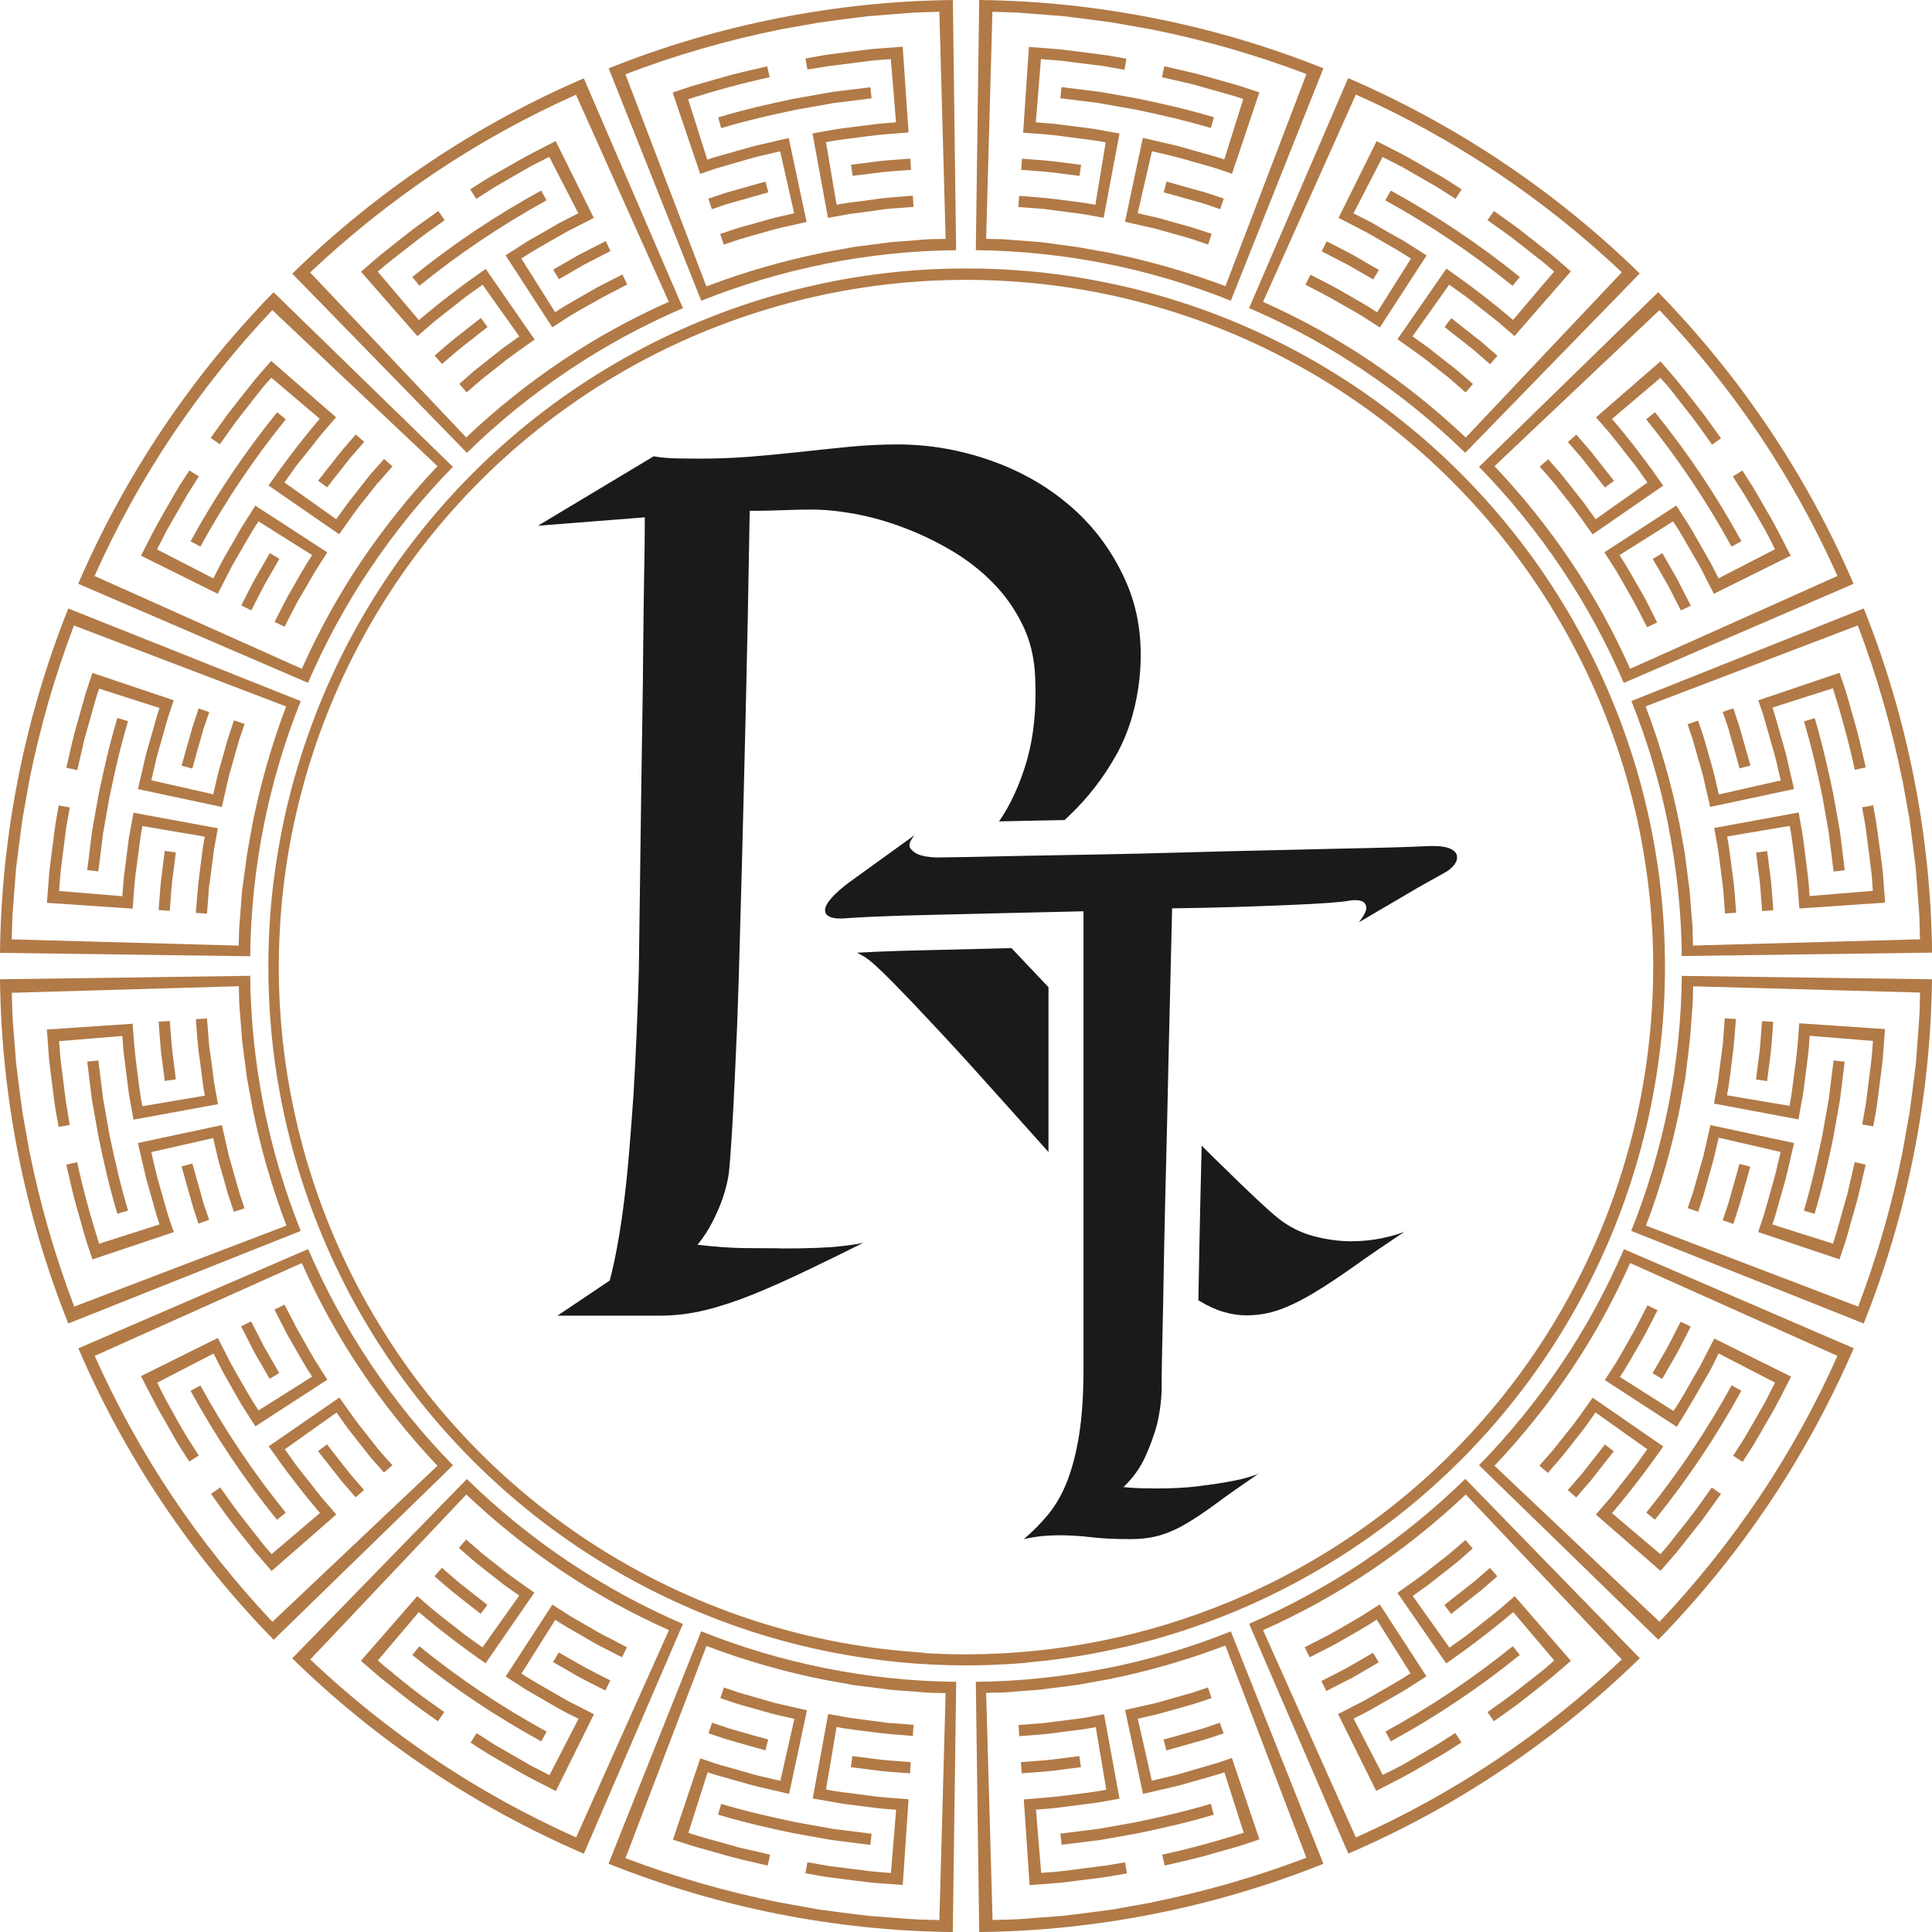 <?xml version="1.0" encoding="UTF-8" standalone="no"?>
<!DOCTYPE svg PUBLIC "-//W3C//DTD SVG 1.1//EN" "http://www.w3.org/Graphics/SVG/1.1/DTD/svg11.dtd">
<svg width="100%" height="100%" viewBox="0 0 256 256" version="1.1" xmlns="http://www.w3.org/2000/svg" xmlns:xlink="http://www.w3.org/1999/xlink" xml:space="preserve" xmlns:serif="http://www.serif.com/" style="fill-rule:evenodd;clip-rule:evenodd;stroke-linejoin:round;stroke-miterlimit:2;">
    <g>
        <path d="M186.31,163.06C186.25,163.06 186.2,163.08 186.16,163.13C186.18,163.13 186.23,163.1 186.31,163.06Z" style="fill:rgb(26,26,26);fill-rule:nonzero;"/>
        <path d="M179.15,164.48C177.53,164.48 175.85,164.26 174.12,163.81C172.39,163.36 170.79,162.56 169.33,161.4C167.92,160.25 165.43,157.92 161.87,154.41C161.07,153.64 160.19,152.77 159.23,151.8C159.21,152.61 159.19,153.39 159.17,154.16C159.07,158.45 158.98,162.17 158.92,165.32L158.79,172.29C158.79,172.29 158.83,172.32 158.85,172.33C159.97,173.01 161.04,173.51 162.07,173.82C163.1,174.13 164.13,174.29 165.19,174.29C166.71,174.29 168.19,174.03 169.63,173.51C171.07,172.98 172.59,172.23 174.19,171.26C175.78,170.29 177.54,169.13 179.45,167.77C181.36,166.41 183.58,164.89 186.1,163.21C185.36,163.52 184.36,163.81 183.1,164.07C181.84,164.33 180.53,164.47 179.17,164.47L179.15,164.48Z" style="fill:rgb(26,26,26);fill-rule:nonzero;"/>
        <path d="M138.92,130.8C137.37,129.17 135.74,127.45 134.03,125.63C133.65,125.64 133.28,125.65 132.9,125.66C129.39,125.75 126.22,125.83 123.39,125.89C120.49,125.95 118.2,126.02 116.39,126.1C114.94,126.17 114.07,126.21 113.56,126.24C113.92,126.42 114.27,126.61 114.61,126.82C115.29,127.24 116.54,128.36 118.34,130.2C120.15,132.04 122.23,134.23 124.59,136.77C126.96,139.31 129.47,142.08 132.14,145.07C134.48,147.68 136.74,150.21 138.93,152.65L138.93,130.82L138.92,130.8Z" style="fill:rgb(26,26,26);fill-rule:nonzero;"/>
        <path d="M103.52,165.41C102,165.41 100.33,165.4 98.52,165.38C96.71,165.35 94.69,165.2 92.43,164.94C93.27,163.9 93.96,162.82 94.5,161.72C95.05,160.62 95.49,159.59 95.8,158.65C96.17,157.55 96.43,156.48 96.58,155.43C96.84,152.91 97.14,148.09 97.45,140.96C97.6,137.92 97.75,134.23 97.88,129.92C98.01,125.59 98.15,120.44 98.31,114.47C98.46,108.49 98.64,101.65 98.82,93.94C99.01,86.23 99.18,77.49 99.34,67.69C100.76,67.69 102.17,67.66 103.59,67.61C105,67.55 106.31,67.52 107.52,67.52C109.3,67.52 111.25,67.72 113.37,68.11C115.5,68.51 117.63,69.11 119.78,69.93C121.93,70.74 124.03,71.75 126.07,72.95C128.12,74.16 129.94,75.57 131.54,77.2C133.14,78.82 134.45,80.67 135.47,82.74C136.49,84.81 137.05,87.11 137.16,89.63C137.37,93.87 136.98,97.67 135.99,101.03C135.09,104.04 133.89,106.65 132.38,108.84C133.38,108.82 134.45,108.8 135.59,108.77C137.3,108.73 139.12,108.7 141.05,108.66C141.31,108.43 141.56,108.2 141.81,107.95C144.17,105.69 146.19,103.08 147.86,100.12C149.54,97.16 150.58,93.71 151,89.79C151.47,85.02 150.85,80.72 149.12,76.9C147.4,73.07 145,69.82 141.93,67.15C138.86,64.48 135.31,62.44 131.27,61.02C127.23,59.6 123.12,58.89 118.92,58.89C116.77,58.89 114.65,59 112.55,59.2C110.45,59.41 108.32,59.63 106.14,59.87C103.97,60.11 101.78,60.32 99.59,60.5C97.39,60.68 95.16,60.77 92.91,60.77C91.75,60.77 90.64,60.76 89.57,60.74C88.5,60.71 87.51,60.62 86.62,60.46L71.29,69.66L85.44,68.55C85.44,70.81 85.41,73.4 85.35,76.3C85.3,79.21 85.26,82.27 85.23,85.5C85.21,88.73 85.17,92.03 85.11,95.41C85.06,98.79 85.01,102.08 84.96,105.27C84.85,112.77 84.75,120.53 84.65,128.55C84.49,134.37 84.25,139.87 83.94,145.06C83.79,147.32 83.61,149.62 83.42,151.96C83.24,154.29 83.02,156.54 82.75,158.72C82.49,160.89 82.19,162.92 81.85,164.81C81.51,166.7 81.16,168.32 80.79,169.68L73.87,174.33L87.55,174.33C89.49,174.33 91.47,174.08 93.49,173.59C95.51,173.09 97.62,172.39 99.82,171.5C102.02,170.61 104.33,169.58 106.74,168.42C109.16,167.27 111.73,166.01 114.45,164.65C114.19,164.76 113.21,164.92 111.5,165.12C109.79,165.33 107.13,165.43 103.52,165.43L103.52,165.41Z" style="fill:rgb(26,26,26);fill-rule:nonzero;"/>
        <path d="M193.06,113.43C193,113.01 192.67,112.67 192.08,112.42C191.49,112.17 190.54,112.07 189.23,112.11C188.56,112.15 187.19,112.21 185.12,112.27C183.06,112.33 180.54,112.39 177.57,112.45C174.6,112.51 171.31,112.59 167.69,112.68C164.07,112.76 160.38,112.85 156.64,112.96C152.89,113.07 149.2,113.15 145.59,113.22C141.97,113.28 138.67,113.34 135.7,113.4C132.73,113.46 130.22,113.52 128.15,113.56C126.09,113.6 124.71,113.62 124.04,113.62C123.07,113.58 122.29,113.45 121.71,113.23C121.21,113.02 120.84,112.73 120.6,112.35C120.37,111.97 120.57,111.4 121.2,110.65L112.54,116.9C111.57,117.62 110.81,118.29 110.24,118.92C109.67,119.55 109.36,120.09 109.33,120.53C109.29,120.98 109.52,121.3 110.03,121.51C110.53,121.72 111.37,121.76 112.55,121.64C113.06,121.6 114.27,121.53 116.18,121.45C118.09,121.36 120.46,121.29 123.29,121.23C126.11,121.17 129.28,121.09 132.8,121C136.32,120.91 139.91,120.83 143.57,120.75L143.57,181.33C143.57,184.74 143.38,187.65 143,190.05C142.62,192.45 142.09,194.51 141.42,196.23C140.75,197.96 139.91,199.42 138.93,200.63C137.94,201.83 136.85,202.93 135.67,203.94C136.6,203.73 137.43,203.6 138.16,203.53C138.9,203.47 139.63,203.43 140.34,203.43C141.77,203.43 143.19,203.52 144.61,203.69C146.02,203.86 147.74,203.94 149.76,203.94C151.27,203.94 152.59,203.77 153.73,203.43C154.87,203.09 156.03,202.58 157.2,201.88C158.38,201.19 159.71,200.29 161.19,199.2C162.67,198.1 164.52,196.8 166.75,195.28C166.58,195.37 166.14,195.52 165.45,195.73C164.76,195.94 163.85,196.15 162.71,196.35C161.57,196.56 160.21,196.76 158.63,196.95C157.05,197.14 155.28,197.23 153.3,197.23C152.58,197.23 151.86,197.22 151.15,197.2C150.43,197.18 149.67,197.13 148.87,197.05C150.14,195.82 151.11,194.47 151.78,192.97C152.45,191.47 152.96,190.07 153.3,188.77C153.67,187.25 153.88,185.71 153.92,184.16C153.92,182.14 153.98,178.52 154.11,173.3C154.15,171.06 154.2,168.37 154.26,165.21C154.32,162.05 154.41,158.32 154.52,154.03C154.63,149.73 154.74,144.8 154.86,139.25C154.99,133.69 155.14,127.39 155.31,120.36C158.26,120.32 161.05,120.26 163.71,120.18C166.36,120.09 168.73,120.01 170.82,119.92C172.91,119.83 174.64,119.74 176.02,119.64C177.41,119.53 178.32,119.44 178.74,119.35C179.46,119.23 180.02,119.25 180.45,119.41C180.79,119.54 180.98,119.81 181.04,120.21C181.1,120.61 180.78,121.27 180.07,122.2C182.38,120.85 184.27,119.75 185.72,118.89C187.17,118.02 188.32,117.36 189.17,116.89C190.14,116.35 190.85,115.95 191.31,115.7C191.82,115.44 192.25,115.11 192.61,114.69C192.97,114.27 193.12,113.85 193.05,113.42L193.06,113.43Z" style="fill:rgb(26,26,26);fill-rule:nonzero;"/>
        <path d="M166.75,195.23L166.75,195.3L166.88,195.17C166.88,195.17 166.79,195.19 166.75,195.23Z" style="fill:rgb(26,26,26);fill-rule:nonzero;"/>
    </g>
    <g>
        <path d="M238.82,145.57C238.98,144.65 239.06,143.73 239.2,142.8L239.55,140.03C239.62,139.57 239.65,139.11 239.69,138.64L239.8,137.25L248.18,137.93C248.1,138.86 248.05,139.79 247.94,140.71L247.24,146.25L246.75,149L248.21,149.25C248.4,148.18 248.62,147.12 248.76,146.05L249.17,142.83L249.37,141.21L249.47,140.41L249.77,136.36L238.41,135.59C238.26,137.42 238.17,139.26 237.9,141.08C237.63,142.9 237.48,144.73 237.12,146.53L228.83,145.13C229.17,143.47 229.32,141.78 229.55,140.08C229.78,138.38 229.88,136.71 230.02,135.03L228.54,134.93L228.33,137.78C228.33,138.25 228.23,138.72 228.17,139.19L227.99,140.6L227.62,143.43L227.11,146.23L238.31,148.33L238.8,145.55L238.82,145.57Z" style="fill:rgb(177,122,71);fill-rule:nonzero;"/>
        <path d="M225.79,158.14L226.48,155.68C226.7,154.87 226.96,154.05 227.15,153.23L227.73,150.75L235.94,152.64L235.31,155.32C235.09,156.22 234.82,157.09 234.58,157.98L233.83,160.63C233.57,161.51 233.25,162.37 232.96,163.25L243.74,166.87L244.26,165.33C244.44,164.81 244.61,164.3 244.75,163.78L245.64,160.62C246.27,158.54 246.72,156.42 247.21,154.31L245.76,153.99L245.13,156.72L244.82,158.08L244.44,159.42L243.68,162.12C243.42,163.02 243.18,163.91 242.87,164.79L234.85,162.25C235.17,161.37 235.4,160.47 235.66,159.57L236.42,156.89C236.69,156 236.87,155.09 237.09,154.18L237.72,151.46L226.64,149.08L226.01,151.86L225.69,153.25L225.29,154.63L224.51,157.38C224.44,157.61 224.38,157.83 224.31,158.06L224.08,158.73L223.63,160.09L225.03,160.56C225.26,159.76 225.55,158.96 225.8,158.15L225.79,158.14Z" style="fill:rgb(177,122,71);fill-rule:nonzero;"/>
        <path d="M241.44,150.55C240.74,153.86 239.99,157.17 239.02,160.42L240.44,160.84C241.43,157.55 242.2,154.2 242.9,150.84L243.8,145.79L244.43,140.68L242.96,140.52L242.33,145.57L241.45,150.55L241.44,150.55Z" style="fill:rgb(177,122,71);fill-rule:nonzero;"/>
        <path d="M234.65,139.33C234.79,138.02 234.86,136.71 234.96,135.4L233.48,135.3C233.37,136.59 233.3,137.89 233.17,139.18L232.68,143.04L234.15,143.25L234.65,139.34L234.65,139.33Z" style="fill:rgb(177,122,71);fill-rule:nonzero;"/>
        <path d="M229.44,157.95C229.25,158.58 229.11,159.21 228.89,159.85L228.26,161.69L229.67,162.17L230.3,160.27C230.51,159.64 230.67,159.01 230.85,158.38C231.2,157.12 231.58,155.85 231.92,154.59L230.48,154.22C230.16,155.46 229.78,156.7 229.44,157.95Z" style="fill:rgb(177,122,71);fill-rule:nonzero;"/>
        <path d="M221.07,146.51C219.94,152.19 218.3,157.72 216.15,163.1L246.95,175.37C249.85,168.11 252.06,160.65 253.58,152.98C255.1,145.31 255.91,137.57 256,129.76L222.85,129.31C222.79,135.1 222.19,140.84 221.07,146.52L221.07,146.51ZM223.79,138.8C223.83,138.47 223.88,138.13 223.92,137.8L224,136.78L224.15,134.75C224.2,134.08 224.27,133.4 224.3,132.72L224.35,130.69L254.42,131.52L254.35,134.18C254.31,135.06 254.23,135.95 254.17,136.83L253.87,140.82C253.82,141.26 253.76,141.7 253.71,142.14C253.49,143.9 253.27,145.66 253.03,147.42L252.09,152.66C250.7,159.64 248.74,166.47 246.22,173.13L218.1,162.4C220.02,157.33 221.52,152.14 222.59,146.83L223.31,142.84L223.8,138.81L223.79,138.8Z" style="fill:rgb(177,122,71);fill-rule:nonzero;"/>
        <path d="M223.65,186.64C223.91,186.26 224.14,185.85 224.37,185.45L226.47,181.82C226.92,181.01 227.33,180.16 227.73,179.34L235.2,183.2C234.77,184.03 234.36,184.86 233.94,185.68L232.55,188.13L231.15,190.55L229.65,192.9L230.91,193.7C231.49,192.79 232.1,191.89 232.65,190.95L234.27,188.14C235.39,186.29 236.33,184.35 237.33,182.41L227.15,177.36L225.89,179.81C225.68,180.21 225.49,180.63 225.26,181.03L224.57,182.23C223.65,183.81 222.78,185.44 221.75,186.96L214.65,182.46C215.6,181.05 216.39,179.56 217.25,178.1L217.88,177C218.09,176.63 218.27,176.25 218.47,175.88L219.63,173.62L218.3,172.96L217,175.48L216.67,176.11L216.32,176.74L215.61,178C215.14,178.82 214.68,179.65 214.19,180.47L212.65,182.87L222.18,189.06L223.66,186.66L223.65,186.64Z" style="fill:rgb(177,122,71);fill-rule:nonzero;"/>
        <path d="M205.88,192.03L203.98,194.2L205.1,195.17L206.77,193.24C207.31,192.61 207.83,191.91 208.36,191.24L209.94,189.24L211.42,187.16L218.27,192.03L216.67,194.27L214.97,196.44C214.4,197.16 213.85,197.89 213.26,198.6L211.46,200.68L220.03,208.15L222.15,205.7L224.16,203.17C224.82,202.31 225.52,201.48 226.14,200.6L228.04,197.95L226.82,197.1C225.73,198.61 224.69,200.15 223.52,201.6L221.79,203.79C221.5,204.16 221.22,204.53 220.92,204.88L220.01,205.94L213.6,200.5C216.01,197.66 218.27,194.7 220.39,191.66L211.03,185.2C209.91,186.75 208.86,188.36 207.64,189.81L205.89,192.01L205.88,192.03Z" style="fill:rgb(177,122,71);fill-rule:nonzero;"/>
        <path d="M218.14,200.43L219.29,201.36C223.62,196.01 227.43,190.32 230.74,184.28L229.45,183.56C226.18,189.52 222.41,195.14 218.14,200.43Z" style="fill:rgb(177,122,71);fill-rule:nonzero;"/>
        <path d="M220.25,182.71L222.22,179.29C222.85,178.13 223.42,176.95 224.03,175.79L222.7,175.13C222.1,176.28 221.53,177.44 220.91,178.59L218.97,181.96L220.25,182.72L220.25,182.71Z" style="fill:rgb(177,122,71);fill-rule:nonzero;"/>
        <path d="M212.66,191.41L210.25,194.47L209.65,195.24L209.01,195.97L207.74,197.44L208.86,198.42L210.15,196.92L210.79,196.18L211.4,195.4L213.84,192.3L212.66,191.41Z" style="fill:rgb(177,122,71);fill-rule:nonzero;"/>
        <path d="M206.9,180.71C203.67,185.52 200.03,190 195.98,194.15L219.74,217.27C225.2,211.68 230.11,205.64 234.46,199.15C238.81,192.66 242.53,185.82 245.63,178.65L215.18,165.52C212.89,170.84 210.13,175.91 206.9,180.72L206.9,180.71ZM243.47,179.66C240.57,186.17 237.14,192.37 233.18,198.29C229.21,204.19 224.78,209.73 219.89,214.9L198.03,194.22C201.76,190.27 205.14,186.05 208.17,181.55C211.19,177.04 213.8,172.31 216,167.36L243.47,179.66Z" style="fill:rgb(177,122,71);fill-rule:nonzero;"/>
        <path d="M200.5,213.6L205.94,220.01L204.88,220.96C204.53,221.26 204.15,221.54 203.79,221.83L201.6,223.55C200.15,224.73 198.61,225.77 197.1,226.86L197.95,228.07L200.6,226.18C201.48,225.55 202.31,224.85 203.17,224.2L205.69,222.19L208.15,220.07L200.7,211.5L198.62,213.31C197.91,213.9 197.18,214.45 196.46,215.02L194.3,216.72L192.06,218.32L187.19,211.47L189.26,209.99L191.26,208.42C191.92,207.9 192.6,207.39 193.25,206.85L195.14,205.18L194.17,204.06C193.45,204.69 192.74,205.32 192.01,205.92L189.77,207.68C188.3,208.89 186.71,209.94 185.17,211.06L191.63,220.41C194.71,218.28 197.67,216.01 200.51,213.61L200.5,213.6Z" style="fill:rgb(177,122,71);fill-rule:nonzero;"/>
        <path d="M177.93,215.58L176.67,216.29L176.04,216.64L175.41,216.97L172.88,218.27L173.54,219.6L175.81,218.44C176.19,218.24 176.57,218.06 176.94,217.85L178.04,217.22C179.51,216.36 181.01,215.56 182.42,214.61L186.9,221.72C185.37,222.74 183.74,223.62 182.17,224.54L180.97,225.23C180.57,225.46 180.16,225.65 179.75,225.86L177.3,227.12L182.35,237.3C184.25,236.31 186.23,235.36 188.08,234.24L190.89,232.62C191.83,232.07 192.72,231.46 193.64,230.89L192.84,229.63L190.49,231.13L188.12,232.53L185.7,233.93C184.88,234.37 184.05,234.78 183.22,235.19L179.36,227.72C180.19,227.29 181.03,226.89 181.84,226.43L184.26,225.04L185.47,224.35C185.88,224.12 186.28,223.89 186.66,223.63L189.01,222.12L182.82,212.59L180.41,214.13C179.58,214.64 178.75,215.1 177.92,215.58L177.93,215.58Z" style="fill:rgb(177,122,71);fill-rule:nonzero;"/>
        <path d="M183.58,229.44L184.29,230.74C190.33,227.44 196.03,223.62 201.38,219.29L200.45,218.13C195.17,222.4 189.54,226.17 183.58,229.44Z" style="fill:rgb(177,122,71);fill-rule:nonzero;"/>
        <path d="M191.39,212.67L192.28,213.86L195.38,211.41L196.16,210.81L196.91,210.16L198.4,208.87L197.43,207.75L195.96,209.03L195.22,209.66L194.45,210.26L191.39,212.67Z" style="fill:rgb(177,122,71);fill-rule:nonzero;"/>
        <path d="M182.69,220.26L181.93,219L178.55,220.96C177.4,221.59 176.24,222.15 175.09,222.74L175.75,224.07C176.92,223.44 178.1,222.88 179.26,222.27L182.68,220.27L182.69,220.26Z" style="fill:rgb(177,122,71);fill-rule:nonzero;"/>
        <path d="M180.72,206.88C175.9,210.11 170.83,212.87 165.51,215.16L178.66,245.61C185.84,242.52 192.67,238.8 199.16,234.44C205.65,230.09 211.69,225.18 217.28,219.72L194.16,195.96C190.01,200.01 185.53,203.65 180.71,206.88L180.72,206.88ZM214.9,219.89C209.73,224.78 204.19,229.21 198.29,233.18C192.37,237.14 186.16,240.57 179.66,243.47L167.36,216C172.32,213.8 177.05,211.19 181.55,208.17C186.05,205.14 190.27,201.76 194.22,198.03L214.9,219.89Z" style="fill:rgb(177,122,71);fill-rule:nonzero;"/>
        <path d="M135.98,220.3C137.86,220.14 139.74,219.92 141.62,219.64C143.49,219.36 145.35,219.03 147.21,218.63C149.06,218.24 150.9,217.79 152.73,217.29C154.56,216.78 156.36,216.23 158.15,215.61C159.94,214.99 161.71,214.32 163.46,213.6C169.08,211.27 174.42,208.41 179.48,205.03C184.54,201.65 189.22,197.81 193.53,193.51C194.87,192.17 196.16,190.79 197.42,189.37C198.67,187.95 199.88,186.5 201.05,185C202.21,183.51 203.33,181.98 204.4,180.42C205.47,178.86 206.49,177.27 207.46,175.64C208.43,174.02 209.36,172.37 210.23,170.68C211.1,169 211.92,167.3 212.69,165.56C213.46,163.83 214.17,162.08 214.83,160.3C215.49,158.53 216.09,156.73 216.64,154.92C217.19,153.11 217.68,151.28 218.12,149.44C218.56,147.6 218.94,145.75 219.26,143.88C219.58,142.01 219.85,140.14 220.06,138.26C220.27,136.38 220.42,134.49 220.51,132.6C220.6,130.71 220.64,128.82 220.61,126.93C220.58,125.04 220.51,123.15 220.37,121.26C220.23,119.37 220.03,117.49 219.78,115.61C219.52,113.73 219.21,111.87 218.84,110.01C218.47,108.16 218.04,106.31 217.56,104.48C217.08,102.65 216.54,100.83 215.94,99.04C215.35,97.24 214.7,95.46 213.99,93.71C213.29,91.95 212.53,90.22 211.72,88.51C210.91,86.8 210.05,85.11 209.13,83.46C208.22,81.8 207.25,80.17 206.24,78.57C205.23,76.97 204.17,75.41 203.06,73.87C201.95,72.34 200.79,70.84 199.59,69.38C198.39,67.92 197.14,66.49 195.86,65.11C194.57,63.72 193.24,62.38 191.87,61.07C190.5,59.77 189.09,58.5 187.64,57.29C186.19,56.08 184.7,54.9 183.19,53.77C181.67,52.64 180.11,51.56 178.53,50.53C176.94,49.5 175.33,48.52 173.68,47.58C172.03,46.65 170.36,45.77 168.66,44.94C166.96,44.11 165.23,43.33 163.49,42.61C161.74,41.88 159.97,41.21 158.18,40.6C156.39,39.98 154.58,39.43 152.76,38.92C150.93,38.41 149.1,37.97 147.24,37.58C145.39,37.19 143.53,36.85 141.65,36.57C139.78,36.29 137.9,36.07 136.01,35.91C134.13,35.75 132.24,35.64 130.34,35.6C128.44,35.56 126.56,35.57 124.66,35.63C122.77,35.7 120.88,35.83 119,36.01C117.12,36.2 115.24,36.44 113.37,36.74C111.5,37.04 109.64,37.4 107.8,37.82C105.95,38.23 104.12,38.71 102.3,39.23C100.48,39.76 98.68,40.34 96.9,40.98C95.12,41.62 93.36,42.31 91.62,43.06C89.88,43.8 88.17,44.6 86.47,45.46C84.78,46.31 83.12,47.22 81.48,48.17C79.85,49.12 78.24,50.13 76.67,51.18C75.1,52.23 73.56,53.33 72.05,54.48C70.54,55.63 69.07,56.82 67.64,58.06C66.21,59.3 64.81,60.58 63.46,61.9C62.11,63.22 60.79,64.59 59.52,65.99C58.25,67.39 57.02,68.83 55.84,70.31C54.66,71.79 53.52,73.3 52.43,74.85C51.34,76.4 50.3,77.98 49.31,79.59C48.32,81.2 47.37,82.84 46.48,84.51C45.59,86.18 44.75,87.87 43.96,89.6C43.17,91.32 42.44,93.06 41.76,94.83C41.08,96.6 40.45,98.38 39.88,100.18C39.31,101.99 38.79,103.81 38.33,105.64C37.87,107.47 37.47,109.33 37.12,111.19C36.78,113.05 36.49,114.92 36.25,116.8C36.01,118.68 35.84,120.56 35.73,122.45C35.61,124.34 35.56,126.23 35.56,128.12C35.56,130.01 35.62,131.9 35.73,133.79C35.85,135.68 36.02,137.56 36.25,139.44C36.48,141.32 36.77,143.19 37.12,145.05C37.47,146.91 37.87,148.76 38.33,150.6C38.79,152.44 39.31,154.26 39.88,156.06C40.45,157.87 41.08,159.65 41.76,161.42C42.44,163.19 43.18,164.93 43.96,166.65C44.75,168.37 45.59,170.07 46.48,171.74C47.37,173.41 48.32,175.05 49.31,176.66C50.3,178.27 51.34,179.85 52.44,181.4C53.53,182.95 54.67,184.46 55.85,185.94C57.03,187.42 58.26,188.86 59.53,190.26C60.8,191.66 62.12,193.03 63.47,194.35C64.82,195.67 66.22,196.95 67.65,198.19C69.08,199.43 70.55,200.62 72.06,201.77C73.57,202.92 75.11,204.01 76.68,205.07C78.26,206.12 79.86,207.12 81.49,208.08C83.12,209.03 84.79,209.94 86.48,210.79C88.17,211.64 89.89,212.44 91.63,213.19C93.37,213.94 95.13,214.63 96.91,215.27C98.69,215.91 100.49,216.49 102.31,217.02C104.13,217.55 105.96,218.02 107.81,218.43C109.66,218.84 111.51,219.2 113.39,219.5C115.26,219.8 117.13,220.04 119.02,220.23C120.9,220.42 122.79,220.54 124.68,220.61C126.57,220.68 128.46,220.69 130.35,220.64C132.24,220.59 134.13,220.49 136.02,220.33L135.98,220.3ZM122.41,218.99C120.55,218.87 118.7,218.7 116.85,218.48C115,218.25 113.16,217.97 111.33,217.63C109.5,217.29 107.68,216.89 105.87,216.44C104.06,215.99 102.27,215.48 100.5,214.92C98.72,214.36 96.97,213.74 95.23,213.07C93.49,212.4 91.78,211.68 90.08,210.9C88.38,210.12 86.72,209.3 85.07,208.42C83.43,207.54 81.81,206.61 80.23,205.64C78.64,204.66 77.09,203.64 75.57,202.56C74.05,201.49 72.56,200.37 71.1,199.21C69.65,198.05 68.23,196.84 66.85,195.59C65.47,194.34 64.13,193.05 62.83,191.71C61.53,190.38 60.27,189.01 59.05,187.59C57.83,186.18 56.66,184.73 55.53,183.25C54.4,181.77 53.32,180.25 52.29,178.7C51.26,177.15 50.27,175.57 49.33,173.96C48.39,172.35 47.5,170.72 46.67,169.05C45.83,167.39 45.05,165.7 44.31,163.99C43.57,162.28 42.9,160.54 42.27,158.79C41.64,157.03 41.07,155.26 40.55,153.48C40.03,151.69 39.57,149.89 39.16,148.07C38.75,146.25 38.4,144.42 38.1,142.59C37.8,140.75 37.56,138.9 37.38,137.05C37.2,135.2 37.07,133.34 37,131.48C36.93,129.62 36.92,127.76 36.97,125.89C37.02,124.03 37.12,122.17 37.28,120.31C37.44,118.45 37.66,116.61 37.93,114.76C38.2,112.92 38.53,111.09 38.92,109.26C39.31,107.44 39.75,105.63 40.25,103.83C40.74,102.03 41.3,100.26 41.9,98.49C42.5,96.73 43.17,94.99 43.88,93.27C44.59,91.55 45.36,89.85 46.17,88.18C46.99,86.51 47.86,84.86 48.77,83.24C49.69,81.62 50.66,80.03 51.67,78.47C52.68,76.91 53.75,75.38 54.86,73.88C55.97,72.39 57.13,70.92 58.32,69.5C59.52,68.08 60.76,66.69 62.05,65.34C63.33,63.99 64.66,62.68 66.02,61.41C67.39,60.14 68.79,58.92 70.23,57.74C71.67,56.56 73.14,55.42 74.65,54.33C76.16,53.24 77.7,52.19 79.27,51.2C80.85,50.21 82.45,49.26 84.08,48.36C85.71,47.46 87.37,46.61 89.05,45.82C90.74,45.02 92.44,44.28 94.17,43.59C95.9,42.9 97.65,42.26 99.42,41.68C101.19,41.1 102.97,40.57 104.77,40.09C106.57,39.61 108.39,39.19 110.21,38.83C112.04,38.47 113.87,38.16 115.72,37.91C117.57,37.66 119.42,37.46 121.28,37.33C123.14,37.2 125,37.11 126.86,37.09C128.72,37.07 130.58,37.1 132.45,37.19C134.31,37.28 136.17,37.43 138.02,37.63C139.87,37.83 141.72,38.1 143.55,38.41C145.39,38.73 147.21,39.1 149.02,39.53C150.83,39.96 152.63,40.45 154.41,40.99C156.19,41.53 157.96,42.12 159.7,42.77C161.45,43.42 163.17,44.12 164.87,44.87C166.57,45.63 168.25,46.43 169.9,47.29C171.55,48.15 173.18,49.06 174.78,50.01C176.38,50.97 177.94,51.97 179.48,53.03C181.01,54.08 182.52,55.18 183.99,56.33C185.46,57.48 186.89,58.67 188.29,59.9C189.69,61.13 191.04,62.41 192.36,63.73C193.68,65.05 194.95,66.4 196.19,67.8C197.43,69.2 198.61,70.63 199.76,72.1C200.91,73.57 202.01,75.07 203.06,76.61C204.12,78.14 205.12,79.71 206.08,81.31C207.04,82.91 207.95,84.53 208.81,86.19C209.67,87.84 210.47,89.52 211.23,91.22C211.99,92.92 212.69,94.65 213.34,96.39C213.99,98.13 214.58,99.9 215.13,101.68C215.67,103.46 216.16,105.26 216.59,107.07C217.02,108.88 217.4,110.71 217.71,112.54C218.03,114.38 218.29,116.22 218.5,118.07C218.71,119.92 218.85,121.78 218.95,123.64C219.04,125.5 219.08,127.36 219.05,129.23C219.03,131.09 218.95,132.95 218.81,134.81C218.67,136.67 218.48,138.52 218.23,140.37C217.98,142.22 217.67,144.05 217.31,145.88C216.95,147.71 216.53,149.52 216.05,151.32C215.57,153.12 215.04,154.91 214.46,156.68C213.88,158.45 213.24,160.2 212.55,161.93C211.86,163.66 211.11,165.37 210.32,167.05C209.52,168.74 208.68,170.39 207.78,172.03C206.88,173.66 205.94,175.26 204.94,176.84C203.95,178.42 202.9,179.96 201.81,181.47C200.72,182.98 199.58,184.46 198.4,185.89C197.22,187.33 195.99,188.73 194.73,190.1C193.46,191.47 192.15,192.79 190.81,194.08C189.46,195.36 188.07,196.61 186.65,197.81C185.23,199.01 183.76,200.16 182.27,201.27C180.78,202.38 179.25,203.44 177.68,204.46C176.11,205.48 174.53,206.44 172.91,207.36C171.29,208.28 169.64,209.15 167.97,209.96C166.3,210.78 164.6,211.54 162.88,212.26C157.35,214.55 151.65,216.28 145.78,217.45C139.91,218.62 133.98,219.2 128,219.21C126.14,219.21 124.28,219.15 122.42,219.04L122.41,218.99Z" style="fill:rgb(177,122,71);fill-rule:nonzero;"/>
        <path d="M157.96,234.58C157.08,234.82 156.2,235.1 155.3,235.32L152.62,235.95L150.76,227.74L153.24,227.17C154.06,226.97 154.87,226.72 155.68,226.5L158.12,225.8C158.93,225.56 159.73,225.27 160.53,225L160.06,223.6L158.71,224.05L158.04,224.28L157.35,224.47L153.24,225.64L151.86,225.95L149.08,226.58L151.45,237.7L154.17,237.07C155.07,236.85 155.99,236.68 156.88,236.4L159.56,235.64C160.46,235.38 161.36,235.15 162.24,234.84L164.8,242.85C161.24,243.97 157.65,244.96 154,245.75L154.32,247.19C156.43,246.7 158.56,246.26 160.63,245.63L163.79,244.74C164.83,244.44 165.85,244.07 166.88,243.72L163.23,232.94C162.36,233.22 161.49,233.57 160.61,233.8L157.96,234.57L157.96,234.58Z" style="fill:rgb(177,122,71);fill-rule:nonzero;"/>
        <path d="M146.28,247.22L143.51,247.58L140.74,247.93C139.82,248.05 138.89,248.09 137.96,248.16L137.27,239.78L138.66,239.68C139.13,239.64 139.59,239.61 140.05,239.54L142.82,239.19C143.74,239.06 144.67,238.98 145.59,238.82L148.34,238.33L146.29,227.14L143.48,227.65L140.64,228.02L139.23,228.2C138.76,228.26 138.28,228.33 137.81,228.36L134.96,228.57L135.06,230.05C136.76,229.91 138.46,229.83 140.14,229.58C141.83,229.33 143.52,229.2 145.19,228.85L146.59,237.14C144.79,237.51 142.96,237.67 141.14,237.92C139.32,238.16 137.49,238.28 135.66,238.43L136.43,249.79L139.67,249.54L140.48,249.48L141.29,249.39L142.9,249.18L146.12,248.77C147.19,248.63 148.26,248.41 149.33,248.23L149.07,246.77L146.31,247.23L146.28,247.22Z" style="fill:rgb(177,122,71);fill-rule:nonzero;"/>
        <path d="M160.44,239.01C157.19,239.99 153.89,240.75 150.57,241.44L145.56,242.33L140.51,242.96L140.67,244.44L145.78,243.81L150.83,242.91C154.19,242.21 157.54,241.44 160.83,240.46L160.45,239.02L160.44,239.01Z" style="fill:rgb(177,122,71);fill-rule:nonzero;"/>
        <path d="M157.92,229.45C156.66,229.8 155.43,230.17 154.18,230.5L154.55,231.94C155.81,231.6 157.08,231.22 158.34,230.87C158.97,230.69 159.6,230.53 160.24,230.31L162.14,229.68L161.63,228.27L159.79,228.9C159.2,229.11 158.56,229.26 157.95,229.44L157.92,229.45Z" style="fill:rgb(177,122,71);fill-rule:nonzero;"/>
        <path d="M143.23,234.16L143.02,232.69L139.16,233.18C137.9,233.31 136.57,233.38 135.28,233.49L135.38,234.97C136.69,234.87 138,234.79 139.31,234.66L143.22,234.16L143.23,234.16Z" style="fill:rgb(177,122,71);fill-rule:nonzero;"/>
        <path d="M146.51,221.07C140.83,222.19 135.09,222.79 129.3,222.85L129.75,256.01C137.57,255.92 145.31,255.11 152.97,253.59C160.64,252.07 168.1,249.86 175.36,246.96L163.09,216.17C157.71,218.32 152.18,219.96 146.5,221.08L146.51,221.07ZM152.66,252.08L147.42,253.02C145.66,253.26 143.9,253.48 142.14,253.7L140.82,253.86L136.83,254.16C135.95,254.22 135.06,254.31 134.18,254.34L131.52,254.41L130.67,224.32L132.7,224.27C133.37,224.27 134.05,224.17 134.73,224.12L136.76,223.97L137.78,223.89C138.11,223.86 138.45,223.81 138.78,223.76L142.81,223.25L146.8,222.53C152.11,221.46 157.3,219.97 162.37,218.04L173.1,246.16C166.45,248.69 159.64,250.65 152.66,252.06L152.66,252.08Z" style="fill:rgb(177,122,71);fill-rule:nonzero;"/>
        <path d="M110.44,238.8C111.34,238.98 112.27,239.06 113.19,239.2L115.95,239.55C116.41,239.62 116.88,239.65 117.34,239.69L118.74,239.8L118.05,248.18C117.13,248.1 116.2,248.05 115.27,247.94L109.73,247.24L106.98,246.75L106.72,248.21C107.79,248.4 108.85,248.62 109.93,248.76L113.15,249.17L114.76,249.37L115.57,249.47L119.62,249.77L120.39,238.41C118.56,238.26 116.72,238.17 114.9,237.9C113.08,237.63 111.25,237.48 109.45,237.12L110.85,228.83C112.51,229.17 114.2,229.32 115.9,229.55C117.6,229.78 119.27,229.88 120.95,230.02L121.05,228.54L118.2,228.33C117.73,228.33 117.25,228.23 116.79,228.17L115.38,227.99L112.55,227.62L109.74,227.11L107.69,238.3L110.44,238.79L110.44,238.8Z" style="fill:rgb(177,122,71);fill-rule:nonzero;"/>
        <path d="M97.95,244.81L96.6,244.43L93.88,243.67C92.98,243.41 92.08,243.17 91.21,242.86L93.77,234.83C94.65,235.15 95.55,235.38 96.44,235.64L99.13,236.4C100.02,236.67 100.94,236.85 101.84,237.07L104.56,237.7L106.93,226.62L104.15,225.99L102.75,225.67L101.38,225.27L98.63,224.49L97.94,224.29L97.27,224.06L95.92,223.61L95.45,225.01C96.26,225.28 97.05,225.57 97.87,225.82L100.32,226.51C101.14,226.73 101.95,226.99 102.77,227.19L105.26,227.76L103.4,235.97L100.72,235.34C99.82,235.13 98.95,234.85 98.06,234.61L95.41,233.86C94.53,233.6 93.67,233.28 92.79,232.99L89.17,243.77L90.71,244.25C91.22,244.43 91.73,244.6 92.26,244.74L95.42,245.63C97.49,246.26 99.62,246.71 101.73,247.2L102.04,245.75L99.32,245.12L97.96,244.81L97.95,244.81Z" style="fill:rgb(177,122,71);fill-rule:nonzero;"/>
        <path d="M115.33,244.45L115.49,242.98L110.44,242.35L105.43,241.45C102.11,240.75 98.8,240 95.56,239.03L95.14,240.45C98.43,241.44 101.78,242.21 105.14,242.91L110.19,243.81L115.34,244.46L115.33,244.45Z" style="fill:rgb(177,122,71);fill-rule:nonzero;"/>
        <path d="M112.95,232.69L112.74,234.16L116.65,234.66C117.96,234.8 119.28,234.87 120.58,234.97L120.68,233.49C119.42,233.38 118.09,233.31 116.8,233.18L112.94,232.69L112.95,232.69Z" style="fill:rgb(177,122,71);fill-rule:nonzero;"/>
        <path d="M97.63,230.86C98.89,231.21 100.15,231.59 101.42,231.93L101.79,230.49C100.53,230.16 99.27,229.79 98.05,229.44C97.42,229.25 96.79,229.11 96.19,228.89L94.35,228.26L93.88,229.67L95.77,230.3C96.37,230.52 97.01,230.67 97.65,230.86L97.63,230.86Z" style="fill:rgb(177,122,71);fill-rule:nonzero;"/>
        <path d="M92.92,216.15L80.63,246.95C87.89,249.85 95.36,252.07 103.02,253.59C110.68,255.11 118.43,255.92 126.25,256.01L126.7,222.85C120.91,222.79 115.18,222.2 109.5,221.07C103.82,219.95 98.29,218.31 92.92,216.16L92.92,216.15ZM117.19,223.79C117.52,223.83 117.86,223.88 118.19,223.92L119.21,224L121.23,224.15C121.9,224.2 122.58,224.27 123.26,224.3L125.3,224.35L124.47,254.42L121.82,254.35C120.93,254.31 120.05,254.23 119.16,254.17L116.51,253.97L115.18,253.87L113.86,253.71C112.1,253.49 110.34,253.27 108.58,253.03L103.34,252.09C96.36,250.7 89.54,248.74 82.88,246.22L93.61,218.1C98.67,220.02 103.87,221.51 109.18,222.57L113.17,223.29L117.2,223.8L117.19,223.79Z" style="fill:rgb(177,122,71);fill-rule:nonzero;"/>
        <path d="M80.55,216.97L79.92,216.64L79.29,216.29L78.06,215.58C77.24,215.11 76.41,214.64 75.59,214.16L73.19,212.62L67,222.15L69.35,223.66C69.74,223.92 70.15,224.15 70.55,224.38L74.18,226.48C74.99,226.93 75.83,227.34 76.66,227.74L72.81,235.21C71.98,234.78 71.15,234.37 70.33,233.95L65.49,231.15L63.15,229.65L62.35,230.91C63.27,231.49 64.17,232.1 65.1,232.65L67.91,234.27C69.81,235.39 71.7,236.33 73.65,237.33L78.7,227.15L76.25,225.89C75.84,225.68 75.42,225.49 75.02,225.26L73.83,224.57C72.25,223.65 70.62,222.78 69.1,221.75L73.58,214.63C74.98,215.58 76.49,216.37 77.94,217.23L79.04,217.86C79.41,218.08 79.79,218.25 80.17,218.45L82.43,219.6L83.06,218.27L80.57,216.96L80.55,216.97Z" style="fill:rgb(177,122,71);fill-rule:nonzero;"/>
        <path d="M52.21,221.8C51.85,221.51 51.48,221.23 51.12,220.93L50.06,220.02L55.5,213.61C58.33,216.02 61.3,218.28 64.34,220.4L70.8,211.04C69.26,209.92 67.64,208.87 66.19,207.65L63.94,205.89L61.77,203.99L60.8,205.11L62.72,206.78C63.35,207.32 64.05,207.84 64.71,208.37L66.72,209.95L68.8,211.43L63.93,218.28L61.68,216.68L59.51,214.98C58.79,214.41 58.06,213.86 57.35,213.27L55.29,211.5L47.82,220.07L50.27,222.19L52.8,224.2C53.66,224.86 54.49,225.56 55.37,226.18L58.02,228.08L58.87,226.86C57.35,225.77 55.81,224.73 54.37,223.56L52.2,221.82L52.21,221.8Z" style="fill:rgb(177,122,71);fill-rule:nonzero;"/>
        <path d="M71.72,230.74L72.43,229.45C66.47,226.19 60.84,222.42 55.56,218.14L54.63,219.29C59.98,223.62 65.68,227.43 71.72,230.74Z" style="fill:rgb(177,122,71);fill-rule:nonzero;"/>
        <path d="M74.04,218.97L73.28,220.23L76.7,222.2C77.86,222.83 79.04,223.4 80.21,224L80.87,222.67C79.71,222.07 78.56,221.5 77.41,220.88L74.04,218.96L74.04,218.97Z" style="fill:rgb(177,122,71);fill-rule:nonzero;"/>
        <path d="M59.82,210.79L60.58,211.4L63.69,213.84L64.58,212.66L61.52,210.25L60.76,209.65L60.02,209.01L58.55,207.74L57.57,208.86L59.06,210.15L59.82,210.79Z" style="fill:rgb(177,122,71);fill-rule:nonzero;"/>
        <path d="M75.29,206.9C70.48,203.67 66,200.03 61.86,195.98L38.72,219.74C44.31,225.2 50.35,230.11 56.85,234.46C63.34,238.81 70.18,242.53 77.36,245.63L90.49,215.18C85.17,212.89 80.11,210.13 75.29,206.9ZM76.34,243.47C69.84,240.57 63.63,237.14 57.71,233.18C51.81,229.21 46.27,224.78 41.11,219.89L61.79,198.03C65.73,201.76 69.95,205.14 74.45,208.17C78.96,211.19 83.69,213.8 88.64,216L76.34,243.47Z" style="fill:rgb(177,122,71);fill-rule:nonzero;"/>
        <path d="M50.11,192.02L48.35,189.78C47.14,188.31 46.08,186.72 44.97,185.18L35.61,191.64C37.74,194.7 39.99,197.66 42.4,200.48L35.99,205.93L35.08,204.87C34.78,204.52 34.5,204.14 34.21,203.78L32.49,201.59C31.31,200.14 30.27,198.6 29.18,197.09L27.96,197.94L29.85,200.59C30.48,201.47 31.17,202.3 31.83,203.16L33.84,205.68L35.99,208.16L44.56,200.68L42.76,198.6C42.17,197.89 41.62,197.16 41.05,196.44L39.34,194.28L37.74,192.04L44.59,187.17L46.06,189.24L47.63,191.24C48.16,191.9 48.67,192.58 49.21,193.23L50.88,195.12L52,194.15C51.36,193.46 50.73,192.74 50.11,192.02Z" style="fill:rgb(177,122,71);fill-rule:nonzero;"/>
        <path d="M23.45,188.13L22.09,185.69C21.65,184.87 21.23,184.04 20.83,183.21L28.3,179.35C28.73,180.18 29.13,181.02 29.56,181.83L30.93,184.25L31.62,185.46C31.85,185.86 32.08,186.27 32.34,186.65L33.84,189L43.38,182.81L41.83,180.4C41.34,179.59 40.88,178.75 40.4,177.92L39.69,176.66L39.33,176.03L39.01,175.4L37.7,172.87L36.37,173.53L37.53,175.8C37.73,176.18 37.91,176.56 38.12,176.93L38.75,178.03C39.61,179.5 40.41,181 41.36,182.41L34.25,186.89C33.23,185.36 32.35,183.73 31.43,182.16L30.75,180.96C30.52,180.56 30.32,180.15 30.12,179.74L28.86,177.29L18.68,182.34C19.68,184.24 20.62,186.22 21.74,188.07L23.35,190.92C23.9,191.85 24.5,192.75 25.08,193.66L26.34,192.86L24.83,190.51L23.43,188.11L23.45,188.13Z" style="fill:rgb(177,122,71);fill-rule:nonzero;"/>
        <path d="M25.25,184.29C28.56,190.33 32.37,196.03 36.7,201.38L37.87,200.44C33.59,195.16 29.82,189.54 26.55,183.58L25.25,184.29Z" style="fill:rgb(177,122,71);fill-rule:nonzero;"/>
        <path d="M46.33,195.22L45.73,194.46L43.33,191.39L42.14,192.28L44.58,195.38L45.19,196.16L45.83,196.91L47.12,198.4L48.24,197.43L46.96,195.96L46.33,195.22Z" style="fill:rgb(177,122,71);fill-rule:nonzero;"/>
        <path d="M35.74,182.69L37,181.93L35.05,178.55C34.45,177.4 33.87,176.24 33.27,175.09L31.94,175.75C32.57,176.92 33.13,178.1 33.74,179.26L35.72,182.68L35.74,182.69Z" style="fill:rgb(177,122,71);fill-rule:nonzero;"/>
        <path d="M49.11,180.72C45.88,175.9 43.12,170.83 40.83,165.51L10.38,178.66C13.47,185.84 17.19,192.67 21.54,199.16C25.89,205.65 30.8,211.69 36.26,217.28L60.02,194.16C55.97,190.01 52.33,185.53 49.1,180.71L49.11,180.72ZM36.1,214.9C31.22,209.73 26.8,204.19 22.84,198.29C18.88,192.37 15.45,186.16 12.55,179.66L39.99,167.36C42.19,172.32 44.8,177.05 47.82,181.55C50.85,186.05 54.23,190.27 57.96,194.22L36.1,214.9Z" style="fill:rgb(177,122,71);fill-rule:nonzero;"/>
        <path d="M31.72,158.04L31.52,157.35L30.35,153.24L30.03,151.86L29.4,149.08L18.27,151.45L18.9,154.17C19.12,155.07 19.3,155.99 19.57,156.88L20.33,159.56C20.59,160.46 20.82,161.36 21.14,162.24L13.13,164.8C12.01,161.24 11.01,157.65 10.23,154L8.78,154.32C9.28,156.43 9.72,158.56 10.35,160.63L11.24,163.79C11.54,164.83 11.91,165.85 12.25,166.88L23.03,163.26C22.74,162.39 22.4,161.52 22.16,160.65L21.4,158C21.16,157.12 20.88,156.24 20.67,155.34L20.04,152.66L28.25,150.8L28.82,153.28C29.02,154.1 29.28,154.91 29.5,155.72L30.19,158.16C30.44,158.97 30.73,159.77 30.99,160.57L32.4,160.1L31.95,158.76L31.72,158.05L31.72,158.04Z" style="fill:rgb(177,122,71);fill-rule:nonzero;"/>
        <path d="M8.77,146.28L8.07,140.74C7.95,139.82 7.91,138.89 7.83,137.96L16.21,137.27L16.32,138.66C16.35,139.13 16.39,139.59 16.46,140.05L16.81,142.82C16.94,143.74 17.02,144.67 17.19,145.59L17.69,148.36L28.88,146.31L28.38,143.5L28.01,140.66L27.8,139.22C27.74,138.75 27.67,138.27 27.65,137.8L27.43,134.95L25.95,135.05C26.1,136.75 26.17,138.45 26.43,140.13C26.69,141.82 26.81,143.51 27.15,145.18L18.86,146.58C18.5,144.78 18.33,142.95 18.08,141.13C17.83,139.31 17.72,137.48 17.57,135.65L6.21,136.42L6.51,140.47L6.61,141.28L6.81,142.89L7.22,146.11C7.37,147.18 7.59,148.25 7.77,149.32L9.23,149.06L8.79,146.3L8.77,146.28Z" style="fill:rgb(177,122,71);fill-rule:nonzero;"/>
        <path d="M13.66,145.56L13.03,140.51L11.56,140.67L12.19,145.78L13.09,150.83C13.79,154.19 14.55,157.54 15.55,160.83L16.97,160.41C15.99,157.17 15.24,153.86 14.54,150.54L13.66,145.56Z" style="fill:rgb(177,122,71);fill-rule:nonzero;"/>
        <path d="M26.55,157.92C26.2,156.66 25.83,155.43 25.49,154.18L24.06,154.55C24.4,155.81 24.78,157.08 25.12,158.34C25.31,158.97 25.47,159.6 25.67,160.24L26.3,162.14L27.71,161.63L27.08,159.79C26.88,159.2 26.73,158.56 26.55,157.95L26.55,157.92Z" style="fill:rgb(177,122,71);fill-rule:nonzero;"/>
        <path d="M21.84,143.23L23.3,143.02L22.82,139.16C22.69,137.9 22.61,136.57 22.5,135.28L21.02,135.38C21.13,136.69 21.2,138 21.33,139.31L21.83,143.22L21.84,143.23Z" style="fill:rgb(177,122,71);fill-rule:nonzero;"/>
        <path d="M34.93,146.51C33.81,140.83 33.21,135.09 33.15,129.3L0,129.76C0.09,137.58 0.9,145.32 2.42,152.98C3.94,160.65 6.15,168.11 9.05,175.37L39.85,163.1C37.7,157.72 36.06,152.19 34.93,146.51ZM3.91,152.66L2.98,147.42C2.73,145.66 2.52,143.9 2.29,142.14C2.24,141.7 2.18,141.26 2.13,140.82L2.03,139.52L1.82,136.86C1.76,135.98 1.67,135.09 1.64,134.21L1.56,131.55L31.65,130.68L31.69,132.71C31.72,133.38 31.79,134.06 31.84,134.74L32,136.77L32.07,137.79C32.11,138.12 32.16,138.46 32.2,138.79L32.72,142.82L33.46,146.83C34.53,152.14 36.03,157.33 37.95,162.4L9.84,173.13C7.3,166.47 5.33,159.65 3.92,152.67L3.91,152.66Z" style="fill:rgb(177,122,71);fill-rule:nonzero;"/>
        <path d="M17.18,110.43C17.01,111.35 16.93,112.27 16.8,113.2L16.45,115.96C16.39,116.42 16.35,116.89 16.32,117.35L16.21,118.75L7.83,118.06C7.91,117.14 7.96,116.21 8.06,115.28L8.76,109.74L9.25,106.99L7.78,106.73C7.61,107.8 7.38,108.86 7.24,109.94L6.83,113.16L6.63,114.77L6.53,115.58L6.47,116.39L6.22,119.63L17.58,120.4C17.73,118.57 17.81,116.73 18.09,114.91C18.36,113.09 18.51,111.26 18.87,109.46L27.14,110.86C26.8,112.52 26.65,114.21 26.42,115.91C26.19,117.61 26.09,119.28 25.95,120.96L27.43,121.06L27.65,118.21C27.65,117.74 27.74,117.26 27.81,116.8L27.99,115.39L28.36,112.56L28.86,109.75L17.69,107.69L17.19,110.44L17.18,110.43Z" style="fill:rgb(177,122,71);fill-rule:nonzero;"/>
        <path d="M30.2,97.85L29.51,100.3C29.29,101.12 29.03,101.93 28.83,102.76L28.26,105.25L20.05,103.39L20.68,100.71C20.89,99.81 21.17,98.94 21.41,98.05L22.16,95.4C22.42,94.52 22.74,93.66 23.02,92.79L12.25,89.17L11.73,90.71C11.56,91.22 11.38,91.73 11.24,92.26L10.35,95.42C9.72,97.49 9.28,99.62 8.79,101.73L10.24,102.05L10.87,99.33L11.18,97.96L11.56,96.62L12.32,93.93C12.58,93.03 12.81,92.13 13.13,91.25L21.14,93.81C20.82,94.69 20.6,95.59 20.34,96.48L19.58,99.13C19.3,100.02 19.12,100.93 18.91,101.84L18.28,104.56L29.4,106.93L30.03,104.15L30.35,102.75L30.74,101.38L31.52,98.63C31.58,98.4 31.65,98.17 31.72,97.94L31.95,97.27L32.41,95.92L31,95.45C30.74,96.28 30.45,97.07 30.2,97.88L30.2,97.85Z" style="fill:rgb(177,122,71);fill-rule:nonzero;"/>
        <path d="M14.55,105.43C15.24,102.11 15.99,98.8 16.97,95.56L15.55,95.14C14.56,98.43 13.79,101.78 13.09,105.14L12.19,110.19L11.56,115.3L13.03,115.46L13.66,110.41L14.54,105.43L14.55,105.43Z" style="fill:rgb(177,122,71);fill-rule:nonzero;"/>
        <path d="M21.34,116.66C21.2,117.97 21.13,119.29 21.02,120.59L22.5,120.69C22.6,119.43 22.67,118.1 22.81,116.81L23.3,112.95L21.83,112.74L21.34,116.65L21.34,116.66Z" style="fill:rgb(177,122,71);fill-rule:nonzero;"/>
        <path d="M26.55,98.05C26.73,97.42 26.88,96.79 27.1,96.19L27.73,94.35L26.32,93.88L25.69,95.78C25.47,96.41 25.32,97.04 25.13,97.67C24.78,98.93 24.4,100.2 24.06,101.46L25.49,101.83C25.82,100.56 26.19,99.32 26.54,98.07L26.55,98.05Z" style="fill:rgb(177,122,71);fill-rule:nonzero;"/>
        <path d="M34.93,109.49C36.06,103.81 37.69,98.28 39.85,92.9L9.05,80.63C6.15,87.89 3.94,95.36 2.42,103.02C0.9,110.7 0.09,118.44 0,126.26L33.15,126.71C33.21,120.92 33.81,115.18 34.93,109.5L34.93,109.49ZM32.19,117.19C32.15,117.52 32.1,117.86 32.06,118.19L31.99,119.21L31.83,121.23C31.78,121.91 31.72,122.58 31.68,123.26L31.63,125.3L1.55,124.47L1.63,121.82C1.66,120.93 1.75,120.05 1.81,119.16L2.02,116.51L2.12,115.18C2.17,114.74 2.23,114.3 2.28,113.86C2.51,112.1 2.72,110.34 2.97,108.58L3.9,103.34C5.3,96.36 7.27,89.54 9.8,82.88L37.91,93.61C36,98.68 34.51,103.87 33.45,109.18L32.74,113.17L32.19,117.2L32.19,117.19Z" style="fill:rgb(177,122,71);fill-rule:nonzero;"/>
        <path d="M32.34,69.35C32.08,69.74 31.85,70.15 31.62,70.55L30.93,71.76L29.54,74.18C29.09,74.99 28.68,75.83 28.28,76.65L20.81,72.8C21.24,71.97 21.66,71.14 22.07,70.32L23.46,67.9L24.86,65.48L26.35,63.13L25.09,62.33C24.51,63.25 23.9,64.15 23.35,65.08L21.73,67.89C20.62,69.79 19.67,71.68 18.68,73.63L28.85,78.68L30.11,76.23C30.33,75.82 30.52,75.4 30.74,75L31.43,73.81C32.36,72.23 33.23,70.6 34.25,69.08L41.36,73.56C40.41,74.96 39.61,76.47 38.76,77.92L38.13,79.02C37.92,79.39 37.74,79.77 37.54,80.15L36.38,82.41L37.71,83.04L39.01,80.51L39.33,79.88L39.69,79.25L40.4,78.06C40.88,77.24 41.34,76.4 41.83,75.59L43.37,73.19L33.83,67L32.34,69.35Z" style="fill:rgb(177,122,71);fill-rule:nonzero;"/>
        <path d="M50.11,63.96L52.01,61.79L50.89,60.82L49.19,62.74C48.65,63.37 48.14,64.07 47.61,64.73L46.03,66.74L44.55,68.8L37.69,63.93L39.29,61.68L41.02,59.53C41.6,58.81 42.15,58.08 42.73,57.37L44.53,55.29L35.93,47.82L33.81,50.27L31.8,52.8C31.17,53.66 30.44,54.49 29.82,55.37L27.92,58.02L29.13,58.87C30.22,57.35 31.26,55.81 32.44,54.37L34.16,52.17C34.46,51.81 34.74,51.44 35.03,51.08L35.96,50.05L42.37,55.49C39.95,58.32 37.7,61.29 35.58,64.33L44.94,70.79C46.06,69.25 47.11,67.63 48.32,66.18L50.08,63.95L50.11,63.96Z" style="fill:rgb(177,122,71);fill-rule:nonzero;"/>
        <path d="M37.88,55.56L36.72,54.63C32.39,59.98 28.56,65.68 25.25,71.72L26.55,72.43C29.82,66.47 33.6,60.84 37.87,55.56L37.88,55.56Z" style="fill:rgb(177,122,71);fill-rule:nonzero;"/>
        <path d="M35.75,73.29L33.78,76.71C33.15,77.87 32.57,79.05 31.97,80.22L33.3,80.88C33.89,79.72 34.47,78.57 35.08,77.42L37.02,74.05L35.75,73.29Z" style="fill:rgb(177,122,71);fill-rule:nonzero;"/>
        <path d="M43.34,64.58L45.74,61.52L46.34,60.76L46.98,60.02L48.26,58.55L47.14,57.57L45.85,59.06L45.2,59.82L44.6,60.58L42.15,63.69L43.34,64.58Z" style="fill:rgb(177,122,71);fill-rule:nonzero;"/>
        <path d="M49.09,75.29C52.32,70.48 55.96,66 60.01,61.86L36.25,38.72C30.79,44.31 25.88,50.35 21.53,56.85C17.18,63.34 13.46,70.18 10.36,77.35L40.81,90.48C43.1,85.16 45.86,80.09 49.09,75.28L49.09,75.29ZM12.53,76.32C15.43,69.82 18.86,63.61 22.82,57.69C26.78,51.79 31.2,46.26 36.08,41.09L57.97,61.77C54.24,65.71 50.87,69.94 47.83,74.43C44.81,78.94 42.2,83.67 40,88.62L12.53,76.32Z" style="fill:rgb(177,122,71);fill-rule:nonzero;"/>
        <path d="M55.49,42.4L50.05,35.99L51.13,35.08C51.48,34.78 51.86,34.5 52.22,34.21L54.42,32.49C55.87,31.31 57.41,30.27 58.92,29.18L58.08,27.96L55.43,29.86C54.55,30.49 53.72,31.18 52.86,31.84L50.34,33.85L47.83,36L55.31,44.54L57.39,42.74C58.1,42.15 58.83,41.6 59.55,41.03L61.71,39.33L63.95,37.73L68.81,44.58L66.74,46.05L64.75,47.62C64.12,48.15 63.41,48.66 62.76,49.2L60.86,50.87L61.84,51.99C62.56,51.36 63.27,50.73 64,50.13L66.24,48.37C67.71,47.16 69.3,46.1 70.84,44.99L64.36,35.63C61.3,37.76 58.34,40.01 55.5,42.42L55.49,42.4Z" style="fill:rgb(177,122,71);fill-rule:nonzero;"/>
        <path d="M78.07,40.4L79.33,39.69L79.96,39.33L80.59,39.01L83.11,37.7L82.48,36.37L80.17,37.54C79.79,37.74 79.4,37.92 79.04,38.13L77.94,38.76C76.47,39.62 74.97,40.42 73.56,41.37L69.08,34.26C70.6,33.24 72.24,32.36 73.81,31.44L75,30.76C75.4,30.53 75.81,30.33 76.23,30.13L78.68,28.87L73.63,18.69C71.74,19.69 69.76,20.63 67.9,21.75L65.06,23.36C64.13,23.91 63.23,24.51 62.31,25.09L63.11,26.35L65.46,24.84L67.88,23.44L70.3,22.05C71.12,21.61 71.95,21.19 72.78,20.79L76.63,28.26C75.81,28.69 74.96,29.09 74.16,29.52L71.74,30.92L70.53,31.61C70.13,31.84 69.72,32.07 69.34,32.33L66.99,33.83L73.18,43.37L75.59,41.82C76.39,41.33 77.24,40.87 78.07,40.38L78.07,40.4Z" style="fill:rgb(177,122,71);fill-rule:nonzero;"/>
        <path d="M72.42,26.55L71.71,25.25C65.67,28.56 59.98,32.37 54.63,36.7L55.57,37.87C60.85,33.59 66.47,29.82 72.43,26.54L72.42,26.55Z" style="fill:rgb(177,122,71);fill-rule:nonzero;"/>
        <path d="M64.6,43.33L63.71,42.14L60.6,44.58L59.83,45.19L59.08,45.83L57.59,47.12L58.57,48.24L60.04,46.96L60.78,46.33L61.54,45.73L64.6,43.33Z" style="fill:rgb(177,122,71);fill-rule:nonzero;"/>
        <path d="M73.3,35.74L74.06,37L77.43,35.05C78.58,34.45 79.74,33.87 80.89,33.27L80.26,31.94C79.09,32.57 77.91,33.13 76.75,33.74L73.3,35.72L73.3,35.74Z" style="fill:rgb(177,122,71);fill-rule:nonzero;"/>
        <path d="M75.29,49.1C80.1,45.88 85.17,43.12 90.49,40.83L77.36,10.38C70.18,13.47 63.35,17.19 56.86,21.54C50.37,25.89 44.32,30.8 38.73,36.26L61.87,60C66.01,55.95 70.49,52.32 75.3,49.1L75.29,49.1ZM41.09,36.1C46.26,31.23 51.79,26.81 57.69,22.84C63.61,18.88 69.82,15.45 76.32,12.55L88.62,39.99C83.67,42.19 78.93,44.8 74.43,47.82C69.93,50.85 65.71,54.23 61.77,57.96L41.09,36.1Z" style="fill:rgb(177,122,71);fill-rule:nonzero;"/>
        <path d="M98.03,21.41C98.91,21.17 99.79,20.89 100.68,20.68L103.37,20.05L105.23,28.26L102.75,28.83C101.92,29.03 101.12,29.29 100.3,29.51L97.84,30.2C97.03,30.45 96.24,30.74 95.43,31L95.9,32.41L97.25,31.96L97.92,31.73L98.6,31.53L102.71,30.36L104.1,30.04L106.88,29.41L104.51,18.29L101.79,18.92C100.89,19.14 99.97,19.32 99.08,19.59L96.39,20.35C95.5,20.61 94.6,20.84 93.72,21.16L91.18,13.14C94.73,12.02 98.33,11.02 101.98,10.24L101.66,8.79C99.55,9.28 97.43,9.73 95.35,10.36L92.22,11.25C91.18,11.55 90.16,11.92 89.13,12.26L92.78,23.04C93.65,22.76 94.52,22.41 95.4,22.17L98.02,21.41L98.03,21.41Z" style="fill:rgb(177,122,71);fill-rule:nonzero;"/>
        <path d="M109.72,8.77L115.26,8.07C116.19,7.95 117.11,7.91 118.04,7.83L118.73,16.21L117.33,16.32C116.87,16.35 116.4,16.39 115.94,16.46L113.17,16.81C112.25,16.94 111.32,17.02 110.4,17.19L107.66,17.68L109.71,28.87L112.52,28.36L115.35,27.99L116.78,27.78C117.26,27.72 117.73,27.65 118.2,27.63L121.05,27.41L120.95,25.93C119.26,26.08 117.55,26.15 115.9,26.41C114.25,26.67 112.52,26.79 110.85,27.13L109.45,18.84C111.26,18.48 113.09,18.31 114.9,18.06C116.72,17.81 118.56,17.7 120.39,17.55L119.61,6.19L116.38,6.43L115.57,6.49L114.77,6.59L113.16,6.79L109.93,7.2C108.86,7.35 107.8,7.57 106.73,7.75L106.99,9.21L109.71,8.77L109.72,8.77Z" style="fill:rgb(177,122,71);fill-rule:nonzero;"/>
        <path d="M95.56,16.98C98.8,16 102.11,15.24 105.43,14.55L110.44,13.66L115.49,13.03L115.33,11.56L110.22,12.19L105.17,13.09C101.81,13.79 98.46,14.56 95.17,15.55L95.56,16.98Z" style="fill:rgb(177,122,71);fill-rule:nonzero;"/>
        <path d="M98.07,26.55C99.33,26.2 100.56,25.83 101.81,25.49L101.44,24.06C100.18,24.4 98.91,24.78 97.65,25.13C97.02,25.31 96.39,25.47 95.75,25.69L93.86,26.32L94.33,27.72L96.17,27.09C96.8,26.89 97.43,26.74 98.06,26.56L98.07,26.55Z" style="fill:rgb(177,122,71);fill-rule:nonzero;"/>
        <path d="M112.77,21.84L112.98,23.3L116.84,22.82C118.1,22.69 119.42,22.61 120.72,22.5L120.62,21.02C119.31,21.13 117.99,21.2 116.69,21.33L112.77,21.83L112.77,21.84Z" style="fill:rgb(177,122,71);fill-rule:nonzero;"/>
        <path d="M109.49,34.93C115.17,33.8 120.9,33.21 126.69,33.15L126.26,0C118.45,0.09 110.7,0.9 103.04,2.42C95.37,3.94 87.91,6.15 80.65,9.05L92.92,39.85C98.29,37.7 103.82,36.06 109.49,34.94L109.49,34.93ZM103.33,3.91L108.58,2.98C110.34,2.73 112.1,2.52 113.86,2.29C114.3,2.24 114.74,2.18 115.18,2.13L116.51,2.03L119.16,1.82C120.04,1.76 120.93,1.67 121.82,1.64L124.47,1.56L125.3,31.65L123.26,31.69C122.59,31.72 121.91,31.79 121.23,31.84L119.21,32L118.19,32.07L117.19,32.2L113.16,32.72L109.16,33.46C103.85,34.53 98.66,36.03 93.6,37.95L82.87,9.84C89.52,7.3 96.34,5.33 103.32,3.92L103.33,3.91Z" style="fill:rgb(177,122,71);fill-rule:nonzero;"/>
        <path d="M145.6,17.19C144.65,17.01 143.72,16.93 142.8,16.8L140.03,16.45C139.57,16.39 139.11,16.35 138.64,16.32L137.25,16.21L137.93,7.83C138.86,7.91 139.78,7.96 140.71,8.06L146.25,8.76L149,9.25L149.25,7.78C148.18,7.61 147.12,7.38 146.05,7.24L142.83,6.83L141.21,6.63L140.41,6.53L139.6,6.47L136.34,6.22L135.57,17.58C137.4,17.73 139.24,17.81 141.06,18.09C142.88,18.36 144.71,18.51 146.51,18.87L145.14,27.14C143.48,26.8 141.79,26.65 140.09,26.42C138.39,26.19 136.72,26.09 135.04,25.95L134.94,27.43L137.79,27.65C138.26,27.65 138.73,27.74 139.2,27.81L140.61,27.99L143.44,28.36L146.24,28.86L148.34,17.69L145.59,17.2L145.6,17.19Z" style="fill:rgb(177,122,71);fill-rule:nonzero;"/>
        <path d="M158.04,11.17L159.38,11.55L162.07,12.31C162.97,12.57 163.86,12.8 164.74,13.12L162.22,21.13C161.34,20.81 160.44,20.59 159.54,20.33L156.86,19.57C155.97,19.29 155.06,19.11 154.15,18.9L151.43,18.27L149.07,29.39L151.85,30.02L153.24,30.34L154.62,30.73L157.37,31.51L158.05,31.71L158.72,31.94L160.08,32.4L160.55,30.99C159.75,30.73 158.95,30.44 158.14,30.19L155.68,29.5C154.87,29.28 154.05,29.02 153.23,28.82L150.75,28.25L152.64,20.04L155.32,20.67C156.22,20.88 157.09,21.15 157.98,21.4L160.63,22.15C161.51,22.42 162.37,22.73 163.25,23.02L166.87,12.24L165.3,11.72C164.78,11.55 164.27,11.37 163.75,11.23L160.59,10.34C158.51,9.71 156.39,9.27 154.28,8.78L153.96,10.23L156.69,10.86L158.05,11.17L158.04,11.17Z" style="fill:rgb(177,122,71);fill-rule:nonzero;"/>
        <path d="M140.66,11.55L140.5,13.02L145.55,13.65L150.56,14.54C153.87,15.23 157.18,15.99 160.43,16.96L160.85,15.54C157.56,14.55 154.21,13.78 150.85,13.08L145.8,12.18L140.66,11.54L140.66,11.55Z" style="fill:rgb(177,122,71);fill-rule:nonzero;"/>
        <path d="M143.04,23.31L143.25,21.84L139.34,21.35C138.03,21.21 136.72,21.14 135.41,21.03L135.31,22.51C136.6,22.61 137.9,22.68 139.19,22.82L143.05,23.31L143.04,23.31Z" style="fill:rgb(177,122,71);fill-rule:nonzero;"/>
        <path d="M158.36,25.13C157.1,24.78 155.84,24.4 154.57,24.06L154.2,25.49C155.46,25.82 156.72,26.2 157.95,26.54C158.58,26.72 159.21,26.87 159.84,27.09L161.68,27.72L162.15,26.31L160.26,25.68C159.61,25.45 158.98,25.3 158.35,25.12L158.36,25.13Z" style="fill:rgb(177,122,71);fill-rule:nonzero;"/>
        <path d="M163.09,39.85L175.36,9.05C168.1,6.15 160.64,3.94 152.97,2.42C145.3,0.9 137.56,0.09 129.75,0L129.3,33.15C135.09,33.21 140.83,33.81 146.51,34.93C152.19,36.06 157.72,37.7 163.1,39.85L163.09,39.85ZM138.8,32.2L137.8,32.07L136.78,32L134.75,31.84C134.08,31.79 133.4,31.73 132.72,31.69L130.67,31.65L131.5,1.56L134.16,1.64C135.04,1.67 135.93,1.76 136.81,1.82L139.47,2.03L140.8,2.13C141.24,2.18 141.68,2.24 142.12,2.29C143.88,2.52 145.64,2.73 147.4,2.98L152.64,3.91C159.63,5.31 166.45,7.28 173.11,9.81L162.38,37.92C157.32,36.01 152.13,34.52 146.83,33.46L142.84,32.75L138.81,32.2L138.8,32.2Z" style="fill:rgb(177,122,71);fill-rule:nonzero;"/>
        <path d="M175.45,39.03L176.08,39.35L176.71,39.71L177.97,40.42C178.79,40.9 179.63,41.36 180.44,41.85L182.84,43.39L189.03,33.85L186.68,32.35C186.3,32.09 185.89,31.86 185.49,31.63L184.24,30.94L181.82,29.54C181.01,29.09 180.17,28.68 179.34,28.28L183.2,20.8C184.03,21.23 184.86,21.65 185.68,22.06L188.1,23.45L190.52,24.85L192.87,26.35L193.67,25.09C192.76,24.51 191.86,23.9 190.93,23.35L188.14,21.75C186.28,20.64 184.35,19.69 182.41,18.7L177.36,28.87L179.81,30.13C180.21,30.35 180.63,30.54 181.03,30.76L182.23,31.45C183.82,32.38 185.44,33.25 186.96,34.27L182.47,41.38C181.06,40.43 179.57,39.63 178.11,38.78L177.01,38.15C176.64,37.93 176.26,37.76 175.89,37.56L173.64,36.4L172.98,37.73L175.49,39.03L175.45,39.03Z" style="fill:rgb(177,122,71);fill-rule:nonzero;"/>
        <path d="M203.78,34.19C204.15,34.49 204.52,34.76 204.87,35.06L205.93,35.98L200.49,42.39C197.66,39.98 194.71,37.72 191.65,35.6L185.17,44.95C186.72,46.07 188.33,47.12 189.78,48.33L192.03,50.1L194.2,52L195.17,50.88L193.24,49.21C192.61,48.67 191.91,48.16 191.24,47.63L189.24,46.05L187.16,44.57L192.03,37.72L194.27,39.32L196.44,41.02C197.16,41.6 197.89,42.15 198.6,42.73L200.68,44.53L208.15,35.96L205.7,33.84L203.17,31.83C202.31,31.2 201.48,30.47 200.6,29.85L197.95,27.96L197.1,29.17C198.61,30.26 200.15,31.3 201.6,32.48L203.77,34.19L203.78,34.19Z" style="fill:rgb(177,122,71);fill-rule:nonzero;"/>
        <path d="M184.28,25.25L183.56,26.55C189.52,29.82 195.14,33.6 200.43,37.88L201.38,36.7C196.02,32.37 190.32,28.56 184.28,25.25Z" style="fill:rgb(177,122,71);fill-rule:nonzero;"/>
        <path d="M181.95,37.03L182.71,35.77L179.29,33.79C178.13,33.16 176.95,32.58 175.79,31.98L175.13,33.31C176.28,33.9 177.44,34.48 178.59,35.09L181.96,37.03L181.95,37.03Z" style="fill:rgb(177,122,71);fill-rule:nonzero;"/>
        <path d="M196.18,45.2L195.4,44.6L192.3,42.15L191.41,43.34L194.47,45.74L195.24,46.34L195.97,46.98L197.44,48.26L198.42,47.14L196.92,45.85L196.18,45.2Z" style="fill:rgb(177,122,71);fill-rule:nonzero;"/>
        <path d="M180.71,49.1C185.52,52.32 190,55.96 194.15,60L217.27,36.24C211.68,30.78 205.64,25.87 199.14,21.52C192.65,17.17 185.82,13.45 178.64,10.35L165.51,40.82C170.83,43.11 175.9,45.87 180.71,49.09L180.71,49.1ZM179.66,12.53C186.17,15.43 192.37,18.86 198.29,22.82C204.19,26.78 209.73,31.2 214.9,36.08L194.22,57.97C190.27,54.24 186.05,50.87 181.55,47.83C177.04,44.81 172.31,42.2 167.36,40L179.66,12.53Z" style="fill:rgb(177,122,71);fill-rule:nonzero;"/>
        <path d="M205.89,63.97L207.65,66.21C208.86,67.68 209.91,69.27 211.03,70.81L220.38,64.35C218.26,61.29 216.01,58.33 213.6,55.51L220.01,50.07L220.96,51.13C221.26,51.48 221.54,51.86 221.83,52.22L223.55,54.42C224.73,55.87 225.77,57.41 226.86,58.92L228.04,58.08L226.14,55.43C225.51,54.55 224.81,53.72 224.16,52.86L222.14,50.34L220.02,47.88L211.48,55.3L213.29,57.38C213.88,58.09 214.43,58.82 215,59.54L216.7,61.7L218.3,63.94L211.43,68.8L209.95,66.73L208.38,64.74C207.86,64.11 207.35,63.4 206.81,62.75L205.14,60.85L204.02,61.83C204.64,62.53 205.27,63.24 205.88,63.97L205.89,63.97Z" style="fill:rgb(177,122,71);fill-rule:nonzero;"/>
        <path d="M232.54,67.88L233.93,70.3C234.38,71.12 234.79,71.95 235.19,72.78L227.72,76.63C227.28,75.81 226.89,74.96 226.43,74.16L225.04,71.74L224.35,70.53C224.12,70.13 223.89,69.72 223.63,69.34L222.12,66.99L212.59,73.18L214.13,75.59C214.61,76.41 215.08,77.24 215.56,78.07L216.27,79.33L216.62,79.96L216.95,80.59L218.25,83.11L219.58,82.48L218.42,80.17C218.22,79.79 218.04,79.4 217.83,79.04L217.2,77.94C216.34,76.47 215.54,74.97 214.59,73.56L221.7,69.08C222.72,70.6 223.6,72.24 224.52,73.81L225.21,75C225.44,75.4 225.63,75.81 225.84,76.23L227.1,78.68L237.28,73.63C236.29,71.74 235.34,69.76 234.22,67.9L232.6,65.08C232.05,64.15 231.44,63.25 230.87,62.34L229.61,63.14L231.11,65.49L232.53,67.88L232.54,67.88Z" style="fill:rgb(177,122,71);fill-rule:nonzero;"/>
        <path d="M230.74,71.7C227.43,65.66 223.62,59.97 219.29,54.62L218.13,55.56C222.4,60.84 226.17,66.47 229.44,72.43L230.74,71.71L230.74,71.7Z" style="fill:rgb(177,122,71);fill-rule:nonzero;"/>
        <path d="M209.66,60.78L210.26,61.54L212.67,64.6L213.86,63.71L211.41,60.6L210.81,59.83L210.16,59.08L208.87,57.59L207.75,58.57L209.03,60.04L209.66,60.78Z" style="fill:rgb(177,122,71);fill-rule:nonzero;"/>
        <path d="M220.26,73.3L219,74.06L220.94,77.43C221.57,78.58 222.13,79.74 222.72,80.89L224.05,80.26C223.42,79.09 222.86,77.91 222.25,76.75L220.27,73.3L220.26,73.3Z" style="fill:rgb(177,122,71);fill-rule:nonzero;"/>
        <path d="M206.89,75.29C210.12,80.1 212.87,85.17 215.16,90.49L245.61,77.36C242.52,70.18 238.8,63.35 234.44,56.85C230.09,50.36 225.18,44.32 219.72,38.72L195.98,61.86C200.03,66 203.66,70.48 206.89,75.29ZM219.89,41.09C224.78,46.26 229.2,51.79 233.18,57.69C237.14,63.61 240.57,69.82 243.47,76.32L216,88.62C213.8,83.67 211.19,78.93 208.17,74.43C205.14,69.93 201.76,65.71 198.03,61.77L219.89,41.09Z" style="fill:rgb(177,122,71);fill-rule:nonzero;"/>
        <path d="M224.28,97.96L224.48,98.64L225.65,102.75L225.97,104.14L226.6,106.92L237.72,104.55L237.09,101.83C236.87,100.93 236.7,100.01 236.42,99.12L235.66,96.43C235.4,95.54 235.17,94.64 234.86,93.76L242.87,91.2C243.99,94.75 244.98,98.35 245.77,102L247.22,101.68C246.73,99.57 246.28,97.45 245.66,95.37L244.77,92.24C244.47,91.2 244.1,90.18 243.75,89.15L232.98,92.8C233.26,93.67 233.61,94.54 233.84,95.42L234.59,98.07C234.83,98.95 235.11,99.83 235.33,100.72L235.96,103.41L227.75,105.27L227.18,102.79C226.98,101.96 226.73,101.16 226.51,100.34L225.81,97.9C225.57,97.09 225.28,96.3 225.01,95.49L223.61,95.96L224.06,97.31L224.3,97.95L224.28,97.96Z" style="fill:rgb(177,122,71);fill-rule:nonzero;"/>
        <path d="M247.22,109.72L247.58,112.49L247.93,115.26C248.05,116.19 248.09,117.11 248.16,118.04L239.78,118.73L239.68,117.33C239.64,116.87 239.61,116.4 239.54,115.94L239.19,113.17C239.06,112.25 238.98,111.32 238.82,110.4L238.33,107.66L227.14,109.71L227.65,112.52L228.02,115.35L228.2,116.77C228.26,117.24 228.33,117.72 228.36,118.19L228.57,121.04L230.05,120.94C229.91,119.25 229.83,117.54 229.58,115.89C229.33,114.24 229.2,112.51 228.85,110.84L237.14,109.44C237.51,111.25 237.67,113.08 237.92,114.89C238.16,116.71 238.28,118.55 238.43,120.38L249.79,119.6L249.54,116.37L249.48,115.56L249.39,114.76L249.18,113.15L248.74,109.91C248.6,108.83 248.38,107.78 248.2,106.71L246.74,106.97L247.23,109.72L247.22,109.72Z" style="fill:rgb(177,122,71);fill-rule:nonzero;"/>
        <path d="M242.33,110.43L242.96,115.48L244.44,115.32L243.81,110.21L242.91,105.16C242.21,101.8 241.44,98.45 240.46,95.16L239.03,95.58C240.01,98.82 240.77,102.13 241.46,105.45L242.34,110.43L242.33,110.43Z" style="fill:rgb(177,122,71);fill-rule:nonzero;"/>
        <path d="M229.45,98.07C229.8,99.33 230.17,100.56 230.5,101.81L231.94,101.44C231.6,100.18 231.22,98.91 230.87,97.65C230.69,97.02 230.53,96.39 230.31,95.75L229.68,93.86L228.27,94.33L228.9,96.17C229.11,96.8 229.26,97.43 229.44,98.06L229.45,98.07Z" style="fill:rgb(177,122,71);fill-rule:nonzero;"/>
        <path d="M234.16,112.77L232.69,112.98L233.18,116.84C233.31,118.1 233.38,119.42 233.49,120.72L234.97,120.62C234.87,119.31 234.79,117.99 234.66,116.69L234.16,112.77Z" style="fill:rgb(177,122,71);fill-rule:nonzero;"/>
        <path d="M221.07,109.48C222.19,115.16 222.79,120.89 222.85,126.68L256.01,126.23C255.92,118.42 255.11,110.67 253.59,103.01C252.07,95.34 249.86,87.88 246.96,80.62L216.17,92.89C218.32,98.27 219.96,103.79 221.08,109.47L221.07,109.48ZM252.08,103.33L253.02,108.57C253.26,110.33 253.48,112.09 253.7,113.85C253.76,114.29 253.82,114.73 253.86,115.17L253.96,116.5L254.16,119.15C254.22,120.03 254.31,120.92 254.34,121.81L254.41,124.46L224.33,125.29L224.28,123.25C224.28,122.57 224.19,121.9 224.13,121.22L223.98,119.2L223.9,118.18C223.87,117.85 223.82,117.51 223.77,117.18L223.26,113.15L222.54,109.16C221.47,103.85 219.98,98.66 218.05,93.6L246.17,82.87C248.69,89.53 250.66,96.34 252.06,103.32L252.08,103.33Z" style="fill:rgb(177,122,71);fill-rule:nonzero;"/>
    </g>
</svg>
